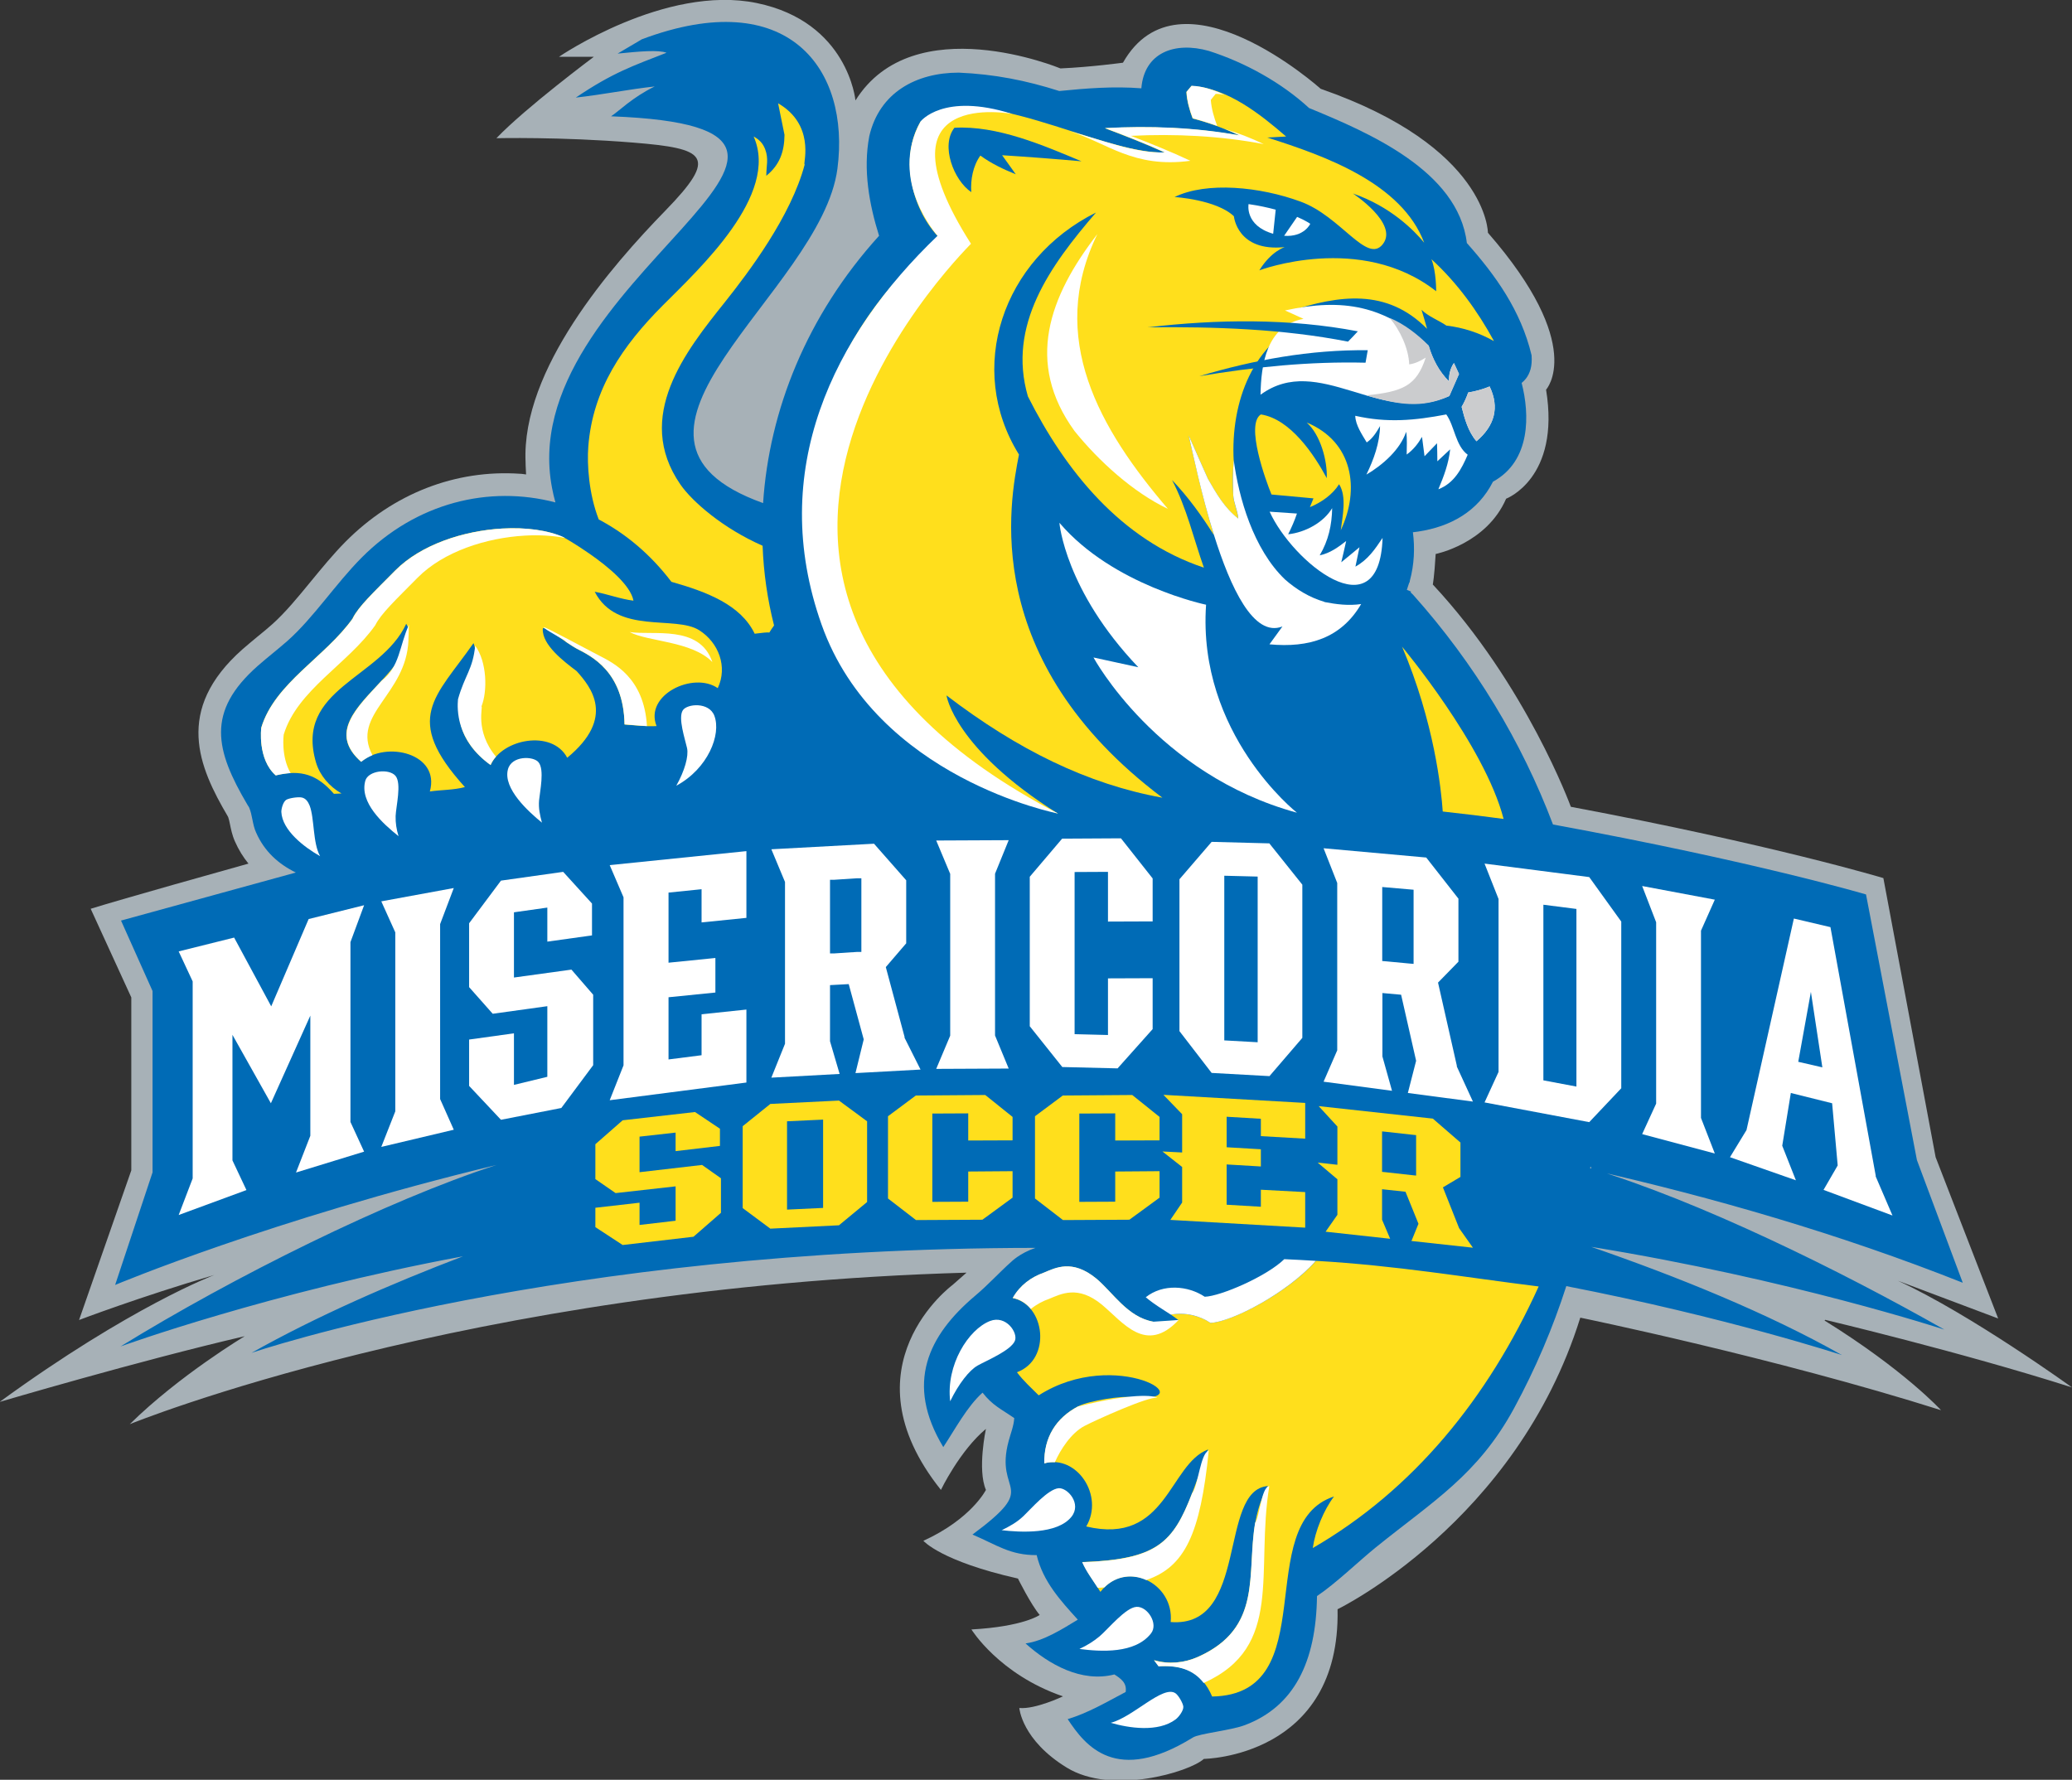 <?xml version="1.0" encoding="UTF-8"?>
<svg id="Layer_2" data-name="Layer 2" xmlns="http://www.w3.org/2000/svg" viewBox="0 0 122.92 105.6">
  <rect x="0" y="0" width="122.92" height="105.6" fill="#333333" stroke="none"/>
  <defs>
    <style>
      .cls-1, .cls-2 {
        fill: #fff;
      }

      .cls-3 {
        fill: #a7b1b7;
      }

      .cls-4 {
        fill: #ffdf1c;
      }

      .cls-2, .cls-5 {
        fill-rule: evenodd;
      }

      .cls-6, .cls-5 {
        fill: #006bb6;
      }

      .cls-7 {
        fill: #cbccce;
      }
    </style>
  </defs>
  <g id="Layer_1-2" data-name="Layer 1">
    <path class="cls-3" d="m108.28,78.31s7.99,1.89,14.64,4.01c0,0-6.02-4.35-10.33-6.33l5.95,2.24-3.71-9.57-3.1-16.56s-6.55-1.98-18.54-4.23c0,0-2.64-7.24-8.19-13.19,0,0,.09-.43.17-1.81,0,0,3.02-.6,4.18-3.28,0,0,3.23-1.21,2.37-6.47,0,0,2.41-2.59-3.45-9.31,0,0,0-5.09-9.92-8.54,0,0-8.36-7.5-11.73-1.55,0,0-1.9.26-3.71.34,0,0-8.71-3.62-12.16,1.9,0,0-.43-4.66-5.86-5.78-5.43-1.12-11.73,3.19-11.73,3.19h2.07s-4.05,3.02-5.78,4.83c0,0,3.79-.09,8.11.26,4.31.35,5.09.78,1.9,4.05-3.19,3.28-8.54,9.4-8.28,14.92,0,0,0,.27.03.72-.12-.01-.24-.04-.36-.04-3.83-.26-7.51,1.17-10.36,4.04-.73.74-1.4,1.56-2.05,2.35-.77.94-1.5,1.83-2.28,2.53-.28.25-.57.49-.88.74-.29.24-.59.49-.89.75-4.08,3.61-2.59,7-.88,9.91,0,0,.02.03.03.06.04.11.07.25.1.4.06.29.13.66.3,1.04.22.5.49.93.8,1.31-1.4.39-7.39,2.07-9.36,2.68l2.41,5.26v10.26l-3.1,8.88s3.62-1.38,8.02-2.67c0,0-4.95,1.86-12.73,7.53,0,0,8.25-2.44,14.54-3.9,0,0-3.89,2.33-6.82,5.22,0,0,19.92-8.14,49.64-8.99l-.83.73s-6.55,4.83-.69,12.16c0,0,1.12-2.33,2.67-3.62,0,0-.52,2.41,0,3.62,0,0-.86,1.72-3.71,3.02,0,0,1.03,1.21,5.61,2.24,0,0,.77,1.55,1.29,2.16,0,0-.95.69-4.05.86,0,0,1.64,2.67,5.43,3.97,0,0-1.64.78-2.59.69,0,0,.14,1.9,2.82,3.54,2.67,1.64,7.27.26,8.13-.52,0,0,8.11-.09,7.93-8.88,0,0,10.61-5.14,14.4-17.3,0,0,11.5,2.36,21.4,5.49,0,0-2.17-2.38-6.91-5.32Z"/>
    <path class="cls-6" d="m94.33,69.31c.06-.35.11.47.16.12,7.05,1.6,14.6,3.76,21.95,6.68l-2.72-7.28-3.02-15.76s-6.59-1.95-18.57-4.15c-1.86-4.91-4.64-9.53-8.28-13.61-.05-.06-.11-.11-.16-.15,0-.02.01-.04.02-.06l-.25-.1.18-.55c.26-.96.3-1.93.18-2.87l.31-.04c1.93-.29,3.55-1.2,4.44-2.96,2.26-1.23,2.18-4.01,1.7-5.86.08-.06.17-.15.25-.25.24-.31.39-.73.34-1.39-.63-2.65-2.14-4.75-3.84-6.66-.51-4.3-5.89-6.58-9.36-8.01-1.64-1.51-3.79-2.7-5.95-3.39-2.02-.57-3.83.1-4,2.22-1.66-.13-3.25,0-4.87.16-1.97-.63-3.86-1-5.96-1.09-2.52,0-4.71,1.17-5.31,3.77-.38,2,0,4.06.58,5.91-4.29,4.73-6.52,10.37-6.88,15.86-11.03-3.95,3.45-12.5,4.41-19.84.77-5.88-2.88-10.95-11.6-7.68l-1.44.85c1.3-.13,2.42-.23,2.9-.05-1.96.77-3.16,1.16-5.38,2.66,1.57-.17,3.12-.49,4.68-.66-1.35.66-2.12,1.47-2.59,1.77,18.5.71-6.27,9.77-3.44,22.34,0,0,.04.22.14.57-3.93-1.03-8.24,0-11.5,3.28-1.54,1.55-2.84,3.55-4.39,4.93-.58.51-1.19.98-1.77,1.49-3.08,2.72-2.52,5-.61,8.24l.1.16c.2.47.19.99.41,1.48.5,1.14,1.34,1.88,2.36,2.38l-10.37,2.85,1.87,4.18v10.76l-2.22,6.68s9.28-3.9,22.63-7.12h0c-6.49,2.1-15.61,6.64-22.31,10.77,0,0,8.83-3.21,20.32-5.35-4.22,1.61-8.68,3.55-12.55,5.73,0,0,18.12-6.21,46.51-6.23-.94.32-1.43.82-1.43.82-.69.61-1.35,1.35-2.16,2.03-2.78,2.35-4.16,5.19-1.88,8.97.69-1.04,1.42-2.42,2.33-3.23.59.76,1.1.97,1.88,1.51-.03.47-.21.9-.33,1.35-.88,3.24,1.94,2.53-2.15,5.56,1.44.61,2.23,1.23,3.81,1.22.38,1.58,1.42,2.7,2.44,3.83-.96.58-2.02,1.26-3.1,1.41,1.39,1.25,3.32,2.34,5.27,1.84.39.25.75.5.67,1.04-1.14.6-2.23,1.25-3.44,1.61,1.04,1.58,2.86,3.92,7.43,1.09.39-.24,2.23-.41,3.1-.74,2.89-1.1,4.21-3.72,4.26-7.65,1.14-.77,2.41-2.01,3.49-2.89,3.42-2.76,6.05-4.3,8.2-8.25,1.28-2.36,2.31-4.79,3.1-7.25,9.52,1.85,16.35,4.09,16.35,4.09-4.4-2.49-9.8-4.67-14.87-6.42,11.84,1.92,20.95,4.91,20.95,4.91-6.25-3.55-14.54-7.62-21.02-9.58Z"/>
    <path class="cls-6" d="m83.46,34.33l.17.14-.03.11c-.09-.08-.13-.17-.14-.25Z"/>
    <polygon class="cls-1" points="16.07 65.46 18.41 60.26 18.41 67.39 17.56 69.57 21.6 68.33 20.79 66.57 20.79 55.9 21.6 53.71 18.31 54.53 16.09 59.71 13.89 55.63 10.6 56.45 11.43 58.23 11.43 69.92 10.6 72.09 14.62 70.61 13.79 68.85 13.79 61.4 16.07 65.46"/>
    <polygon class="cls-1" points="22.62 53.48 23.45 55.32 23.45 65.94 22.62 68.05 26.92 67.03 26.11 65.21 26.11 54.83 26.92 52.69 22.62 53.48"/>
    <polygon class="cls-1" points="33.41 51.73 29.72 52.25 27.83 54.78 27.83 58.57 29.23 60.15 32.47 59.7 32.47 63.89 30.49 64.37 30.49 61.31 27.83 61.68 27.83 64.43 29.72 66.44 33.3 65.74 35.19 63.2 35.19 59.02 33.9 57.53 30.49 58 30.49 54.13 32.47 53.85 32.47 55.87 35.12 55.5 35.12 53.61 33.41 51.73"/>
    <polygon class="cls-1" points="36.17 51.33 36.99 53.24 36.99 63.21 36.17 65.28 44.28 64.23 44.28 59.9 41.62 60.18 41.62 62.61 39.66 62.86 39.66 59.17 42.44 58.89 42.44 56.84 39.66 57.12 39.66 52.96 41.62 52.76 41.62 54.73 44.28 54.46 44.28 50.5 36.17 51.33"/>
    <path class="cls-1" d="m53.67,61.55l-1.12-4.17,1.21-1.41v-3.74l-1.91-2.17-6.09.33.81,1.94v9.6l-.81,2.01,4.05-.22-.57-1.94v-3.33l1.11-.06.89,3.28-.49,2,3.86-.21-.96-1.91Zm-2.57-9.18v4.11h-.24s-1.38.09-1.38.09h-.24s0-.27,0-.27v-4.1h.24s1.38-.09,1.38-.09h.24s0,.27,0,.27Z"/>
    <path class="cls-1" d="m86.43,63.25l-1.12-4.95,1.21-1.24v-3.74l-1.91-2.44-6.09-.55.81,2.06v9.93l-.81,1.86,4.06.54-.57-2.04v-3.76l1.11.1.89,3.92-.49,1.91,3.86.51-.96-2.09Zm-2.57-10.17v4.11l-.24-.02-1.38-.13-.24-.02v-4.39l.24.02,1.38.12.24.02v.29Z"/>
    <polygon class="cls-1" points="55.54 49.87 56.37 51.85 56.37 61.45 55.54 63.42 59.84 63.4 59.03 61.44 59.03 51.84 59.84 49.85 55.54 49.87"/>
    <polygon class="cls-1" points="66.5 49.74 63.01 49.76 61.09 52.02 61.09 60.89 63.02 63.31 66.3 63.39 68.38 61.06 68.38 58.04 65.73 58.05 65.73 61.41 63.75 61.36 63.75 51.74 65.73 51.73 65.73 54.68 68.38 54.67 68.38 52.12 66.5 49.74"/>
    <path class="cls-1" d="m75.32,50.04l-3.44-.09-1.91,2.22v9.01l1.91,2.48,3.43.19,1.95-2.27v-9.09l-1.95-2.44Zm-.71,11.8l-1.98-.11v-9.77l1.98.05v9.83Z"/>
    <path class="cls-1" d="m94.28,52.04l-6.21-.8.83,2.1v10.26l-.83,1.81,6.21,1.17,1.9-2.01v-9.89l-1.9-2.64Zm-.76,12.43l-1.96-.37v-10.42l1.96.25v10.54Z"/>
    <polygon class="cls-1" points="97.42 52.57 98.25 54.72 98.25 65.48 97.42 67.29 101.73 68.44 100.91 66.33 100.91 55.22 101.73 53.38 97.42 52.57"/>
    <path class="cls-1" d="m111.28,69.78l-2.69-14.77-2.17-.51-2.81,12.55-.98,1.61,3.91,1.37-.81-2.05.51-3.13,2.45.61.33,3.69-.84,1.45,4.09,1.52-1-2.33Zm-4.6-6.78l.75-4.15.68,4.48-1.43-.33Z"/>
    <path class="cls-1" d="m65.89,102.22c1.32-.33,3.11-2.27,3.85-1.75.17.12.44.58.46.79.02.23-.27.62-.46.76-1.04.78-2.79.51-3.84.2Zm-9.52-19.07c-.26-2.16,1.08-4.27,2.36-4.77.95-.37,1.67.69,1.48,1.17-.23.57-1.65,1.16-2.21,1.47-.5.28-1.13,1.09-1.63,2.12Zm3.04,7.65c.5-.25.9-.46,1.31-.85.46-.44,1.45-1.59,2.08-1.65.53-.04,1.39.92.76,1.7-.85,1.05-3.04.92-4.15.79Zm4.64,7.03c.43-.2.82-.44,1.18-.74.51-.43,1.54-1.71,2.19-1.75.65-.04,1.32,1,.86,1.58-.95,1.21-2.97,1.08-4.23.92Z"/>
    <path class="cls-4" d="m71.81,78.49c-.66-.44-1.54-.64-2.35-.49,0,0-.01,0-.02-.01.16.1.31.21.46.33-2.53.72-3.59-1.39-4.86-2.45-1.44-1.18-2.43-.63-3.12-.35-.74.26-1.41.74-1.84,1.5,1.92.38,2.32,3.63.25,4.4.38.51.85.93,1.29,1.37,4.6-2.93,10,.5,5.49.12-.47-.12-2.52.2-3.15.53-1.29.68-2.03,1.82-2,3.38,1.92-.52,3.56,1.92,2.48,3.75,4.78,1.14,4.91-3.7,7.23-4.57-1.82,4.95-1.89,6.49-7.46,6.68.28.64.72,1.18,1.07,1.77,1.52-1.97,4.39-.51,4.17,1.79,4.67.37,2.8-7.84,5.77-8.07-2.05,3.59.65,7.98-4.14,10.13-.84.38-1.76.45-2.61.2l.27.36c1.47-.09,2.54.33,3.17,1.8,6.69-.12,2.29-10.25,7.23-11.87-.61.8-1.12,2.05-1.26,3.06,5.96-3.45,10.39-8.88,13.4-15.52-4.43-.55-8.4-1.24-13.21-1.52-1.64,1.87-5,3.63-6.25,3.68Z"/>
    <path class="cls-1" d="m71.81,78.49c1.26-.04,4.61-1.81,6.25-3.68-.62-.04-1.24-.07-1.87-.1-1.06,1.03-3.78,2.2-4.72,2.23-.99-.66-2.47-.79-3.5.03.14.12.29.23.44.34.04.03.08.06.13.09.13.09.26.18.39.26.01,0,.02.02.03.02.16.1.32.21.48.31,0,0,.01,0,.02.01.82-.15,1.69.05,2.35.49Z"/>
    <g>
      <path class="cls-1" d="m71.41,99.86c-.63-.82-1.53-1.06-2.68-.99l-.27-.36c.85.25,1.77.17,2.61-.2,3.86-1.73,2.87-4.91,3.39-7.96.27-.36.37-2.13.84-2.17-.83,5.07.89,9.52-3.88,11.67h-.02Z"/>
      <path class="cls-1" d="m61.16,77.67c-.27-.33-.63-.57-1.08-.66.43-.76,1.1-1.24,1.84-1.5.68-.28,1.68-.83,3.12.35.99.83,1.86,2.3,3.39,2.56l1.49-.1c-1.94,2.06-3.28.15-4.55-.91-1.43-1.18-2.43-.63-3.12-.35-.4.14-.77.34-1.1.61Z"/>
      <path class="cls-1" d="m62.58,86.76c-.2-.01-.41,0-.63.07-.03-1.56.71-2.7,2-3.38,3.7-.93,4.7-.57,4.7-.51-.47-.12-3.7,1.34-4.32,1.67-.79.42-1.42,1.4-1.75,2.15Z"/>
      <path class="cls-1" d="m68,93.75c-.79-.36-1.75-.29-2.49.44l-.39.02c-.32-.5-.68-.97-.92-1.52,4.45-.15,5.39-1.16,6.52-4.09.37-.46.48-2.35.99-2.54-.5,4.99-1.43,6.91-3.71,7.69Z"/>
    </g>
    <path class="cls-4" d="m20.93,36.68c-1.63,2.3-4.63,3.84-5.43,6.49,0,0-.24,1.87.86,2.83,1.53-.36,2.46-.03,3.45,1.1l.45-.02c-.73-.42-1.28-1.07-1.51-1.83-1.3-4.4,3.85-4.98,5.35-8.24l.1.19c.58,2.91-5.95,5.21-2.78,8,1.5-1.27,4.71-.49,4.08,1.76.69-.1,1.41-.08,2.08-.26-3.72-4.1-1.74-5.32.51-8.54.42.99-.49,2.43-.85,3.34.15-.05-.67,2.07,1.87,3.89.66-1.54,3.64-2.13,4.54-.43,2.9-2.39,1.4-4.2.56-5.14-.74-.56-2.06-1.55-2.01-2.51.01-.27,1.41.86,2.01,1.18.85.44,2.79,1.34,2.84,4.5.63.04,1.27.13,1.9.09-.74-1.86,2.19-3.25,3.63-2.25.6-1.27.05-2.7-1.09-3.43-1.43-.92-4.88.29-6.21-2.29.77.14,1.51.43,2.3.53-.17-.91-1.49-2.01-2.6-2.78-.83-.58-1.54-.98-1.54-.98-.92-.42-2.24-.6-3.65-.52-2.28.13-4.81.94-6.35,2.49-1.33,1.35-2.17,2.13-2.52,2.83Z"/>
    <path class="cls-1" d="m18.37,47.8c.29.76.18,2.22.62,3-.92-.52-2.25-1.52-2.3-2.63,0-.2.11-.61.3-.72.18-.1.71-.18.92-.13.22.05.36.23.46.48Zm21.75-1.18c.5-.89.74-1.75.64-2.23-.12-.54-.55-1.8-.25-2.25.26-.39,1.56-.5,1.87.33.42,1.11-.38,3.14-2.26,4.15Zm-7.97,2.19c-.81-.66-2.31-2.02-2.02-3.15.21-.84,1.52-.81,1.82-.43.36.44.08,1.72.03,2.26-.04.48.05.86.17,1.32Zm-8.51.8c-.93-.74-2.32-2-1.97-3.28.17-.62,1.41-.74,1.79-.3.38.45.03,1.82.01,2.39-.01.41.05.79.17,1.18Z"/>
    <path class="cls-1" d="m22.09,44.81c-.24.1-.46.23-.66.39-1.93-1.7-.25-3.22,1.21-4.81,1.09-.84,1.04-2.05,1.62-3.32l-.03.92c-.12,3.23-3.42,4.38-2.14,6.81Zm7.34.08c-.14.15-.25.32-.33.5-2.05-1.47-1.98-3.34-1.93-3.9.4-1.43.88-1.76,1.02-3.18.7.95.74,2.7.37,3.61.12-.04-.42,1.43.86,2.97Zm8.94-1.81c-.44-.02-.88-.07-1.32-.1-.05-3.15-1.99-4.06-2.84-4.5-.17-.09-.39-.24-.64-.4-.03-.12-1.35-.76-1.31-.87.02-.06,2.68,1.38,3.29,1.69.82.43,2.66,1.28,2.83,4.18Zm-1.02-5.58c1.38.22,4.15-.46,4.91,1.78-1.22-1.25-3.82-1.2-4.91-1.78Zm-16.42-.82c.35-.7,1.19-1.49,2.52-2.83,1.54-1.55,4.07-2.36,6.35-2.49,1.41-.08,2.72.1,3.65.52l.04.03c-.71-.13-1.52-.18-2.36-.13-2.28.13-4.81.94-6.35,2.49-1.33,1.35-2.17,2.13-2.52,2.83-1.62,2.3-4.63,3.84-5.43,6.49,0,0-.17,1.29.41,2.28-.27.02-.56.06-.88.14-1.1-.96-.86-2.83-.86-2.83.8-2.65,3.8-4.19,5.43-6.49Z"/>
    <g>
      <path class="cls-4" d="m88.62,20.22c-.96-1.76-2.18-3.45-3.7-4.84.29.73.28,1.9.28,1.9-4.48-3.51-10.49-1.24-10.49-1.24.7-1.14,1.51-1.38,1.51-1.38-2.83.3-3.02-1.83-3.02-1.83-1.04-.99-3.52-1.14-3.52-1.14,1.91-.93,5.08-.61,7.47.27,2.4.87,3.95,3.74,4.89,2.52.94-1.22-1.78-3-1.78-3,2.23.77,3.62,2.18,4.23,2.92h0c-1.34-3.53-5.85-5.14-9.31-6.24.38-.02.75-.04,1.12-.06-1.52-1.31-3.48-2.89-5.62-3-.1.12-.2.24-.3.36.03.54.18,1.06.37,1.57.96.25,1.89.59,2.78,1.01-2.62-.47-5.32-.58-7.98-.43,1.2.45,2.38.92,3.55,1.44-3.93.09-11.35-4.52-14.49-1.83-1.22,2.04-.58,5.06,1.01,6.78.11,0,.22,0,.33.02-6.1,4.87-8.77,11.91-8.03,19.07.88,8.4,6.35,12.09,14.85,15.19-6.17-3.88-6.62-7.02-6.62-7.02,4.23,3.23,8.38,5.27,12.81,6.07-10.92-8.21-9.05-17.57-8.51-20.36-3.17-5.1-.99-11.59,4.57-14.36-2.73,3.17-5.27,6.69-4.04,10.91,2.21,4.38,5.49,8.51,10.44,10.16-.62-1.75-1.01-3.52-1.89-5.2.97,1.02,1.77,2.13,2.49,3.28-.74-2.39-1.25-4.87-1.5-5.91.38.86.77,1.71,1.14,2.57.5.87.98,1.72,1.8,2.36-.04-.46-.28-.96-.3-1.41-.03-.72-.04-1.29.03-2-.2-3.55,1.17-7.12,4.41-8.38-.36-.18-.72-.35-1.08-.53,2.9-.94,5.74-1.38,8.14,1.05-.11-.38-.21-.76-.33-1.13.42.41,1,.61,1.48.94.98.11,1.95.43,2.8.91Z"/>
      <path class="cls-4" d="m79.54,31.46c1.15-2.44.73-5.25-2.02-6.39.82.73,1.23,2.27,1.19,3.3-.74-1.38-2.15-3.51-3.91-3.78-.93.59.3,3.95.63,4.75.83.08,1.66.15,2.49.23-.07.17-.14.35-.21.52.68-.28,1.35-.75,1.73-1.36.47.73.2,1.93.1,2.73Z"/>
      <path class="cls-1" d="m80.4,24.67c1.9.43,3.52.28,5.4-.08.5.7.54,1.85,1.27,2.39-.36.84-.8,1.69-1.74,2.05.33-.78.61-1.53.7-2.37-.25.24-.51.47-.76.71,0-.36-.01-.71-.02-1.07-.25.26-.49.51-.74.77-.05-.38-.1-.77-.15-1.15-.23.4-.52.77-.91,1.05,0-.45.04-.91-.03-1.35-.36,1.06-1.38,1.96-2.36,2.54.44-.9.79-1.88.81-2.88-.21.36-.43.73-.79.97-.28-.47-.66-1.02-.68-1.57Z"/>
      <path class="cls-1" d="m82.02,31.93c-.19,5.65-5.36,1.39-6.7-1.57.54.04,1.08.07,1.62.11-.14.42-.32.83-.52,1.23,1.02-.11,2.1-.7,2.61-1.55-.02,1.01-.22,1.92-.74,2.8.6-.12,1.11-.49,1.57-.85-.09.42-.19.84-.29,1.26.36-.29.72-.59,1.08-.89-.08.38-.16.77-.24,1.15.75-.42,1.15-1.02,1.6-1.69Z"/>
      <path class="cls-1" d="m85.97,23.5c-4.05,1.8-7.74-2.6-11.19-.08.03-1.76.34-4.11,2.55-4.5-.37-.17-.73-.34-1.1-.5,3.46-.75,5.91-.29,8.52,2.09.23.78.61,1.53,1.21,2.12-.02-.37.07-.77.29-1.09.1.22.2.43.3.65-.19.44-.39.88-.58,1.32Z"/>
      <path class="cls-1" d="m87.09,23.29c.44-.07.87-.19,1.28-.36.6,1.25.3,2.33-.78,3.25-.49-.57-.7-1.33-.88-2.04.16-.27.29-.56.39-.85Z"/>
      <path class="cls-2" d="m72.21,7.47c-.48-.17-.96-.32-1.45-.45-.19-.5-.34-1.03-.37-1.57.1-.12.2-.24.3-.36.69.02,1.35.26,1.96.54-.17-.04-.35-.06-.53-.06-.1.12-.2.24-.29.36.04.53.19,1.04.38,1.54Z"/>
      <path class="cls-2" d="m63.53,7.81c1.65.43,3.85,1.31,5.57,1.23-1.16-.53-2.35-.99-3.55-1.44,2.66-.15,5.36-.04,7.98.43-.29-.14-.59-.27-.89-.39.8.25,1.58.55,2.33.91-2.58-.49-5.25-.62-7.88-.49,1.19.46,2.38.94,3.53,1.48-3.39.46-4.96-1.08-7.1-1.73Z"/>
      <path class="cls-7" d="m85.97,23.5c-1.63.75-2.99.52-4.93-.04,2.19-.22,2.99-.57,3.54-2.24-.31.19-.61.35-.98.4-.03-.92-.54-2.05-1.17-2.76.85.34,1.71,1.01,2.33,1.65.23.78.61,1.53,1.21,2.12-.02-.37.07-.77.29-1.09.1.22.2.43.3.65-.19.44-.39.88-.58,1.32Z"/>
      <path class="cls-7" d="m87.09,23.29c.44-.07.87-.19,1.28-.36.6,1.25.3,2.33-.78,3.25-.49-.57-.7-1.33-.88-2.04.16-.27.29-.56.39-.85Z"/>
      <path class="cls-2" d="m69.3,30.21c-4.07-4.75-7.2-10.16-4.2-16.32-2.87,3.71-4.3,7.63-1.35,11.69,1.42,1.76,3.46,3.63,5.55,4.62Z"/>
      <path class="cls-5" d="m80.56,19.66c-4.06-.78-8.37-.72-12.47-.24,3.96-.04,8,.09,11.88.85.2-.2.4-.41.59-.62Z"/>
      <path class="cls-5" d="m81.14,20.78c-3.41-.04-6.75.57-9.99,1.54,3.27-.55,6.54-.88,9.86-.8.04-.25.09-.49.13-.74Z"/>
      <path class="cls-1" d="m74.07,12.11s-.24,1.27,1.46,1.76l.15-1.43c-.45-.12-.98-.24-1.61-.33Z"/>
      <path class="cls-1" d="m76.95,12.87l-.77,1.12c1.19.09,1.55-.71,1.55-.71,0,0-.24-.18-.78-.41Z"/>
      <path class="cls-1" d="m62.85,31.03s.33,4,4.68,8.56l-2.66-.58s3.75,6.94,12.07,9.21c0,0-5.92-4.66-5.39-12.34,0,0-5.52-1.14-8.69-4.85Z"/>
      <path class="cls-6" d="m64.16,9.57c-1.57-.14-3.14-.26-4.71-.36.27.38.54.75.81,1.13-.74-.3-1.46-.64-2.1-1.11-.44.61-.59,1.44-.54,2.17-1.04-.7-1.83-2.76-1-3.82,2.55-.14,5.24,1.03,7.54,1.99Z"/>
      <path class="cls-1" d="m60.04,6.76s-8.38-1.62-2.44,7.7c.74-.65-21.33,20.01,5.17,33.81,0,0-10.79-2.08-14.03-11.21-3.24-9.13.68-17.13,6.88-23.07,0,0-2.94-3.26-1.01-6.78,0,0,1.33-1.75,5.44-.45Z"/>
      <path class="cls-1" d="m78.57,35.71c-.88-.26-1.66-.73-2.34-1.33-1.88-1.8-2.75-4.87-3.04-7.09,0,.03,0,.05,0,.07-.07.71-.05,1.28-.03,2,.02.46.27.96.3,1.41-.82-.64-1.3-1.49-1.8-2.36-.38-.86-.76-1.71-1.14-2.57.24,1.04.75,3.52,1.5,5.91.98,3.12,2.35,6.09,4.06,5.42-.25.35-.51.71-.77,1.06,2.34.22,4.25-.36,5.44-2.39-.74.11-1.46.02-2.18-.12Z"/>
    </g>
    <path class="cls-4" d="m83.17,38.35c1.92,4.52,2.33,8.48,2.42,9.8,1.21.13,2.42.28,3.61.44-1.13-4.38-6.04-10.24-6.04-10.24Z"/>
    <path class="cls-4" d="m47.72,9.75c-.04-.17.6-2.37-1.56-3.62l.38,1.87c-.01,1.01-.29,1.79-1.08,2.43,0-.61.15-1-.07-1.58-.15-.39-.38-.58-.68-.75,1.54,3.47-3.21,7.83-5.4,10.03-2.36,2.37-4.15,4.95-4.41,8.37-.08,1.05.03,2.81.62,4.32,1.61.85,3.08,2.08,4.31,3.7,2.12.6,4.12,1.37,4.94,3.08.45-.06.78-.09.87-.07.08-.14.18-.28.28-.42-.39-1.53-.62-3.12-.68-4.73-2.33-1.02-4.17-2.61-4.88-3.64-2.77-4.02.32-7.91,2.64-10.81,1.4-1.76,3.93-5.1,4.74-8.18Z"/>
    <polygon class="cls-4" points="41.23 65.98 36.94 66.47 35.32 67.89 35.32 69.96 36.52 70.79 40.08 70.39 40.08 72.43 37.94 72.68 37.94 71.36 35.32 71.66 35.32 72.81 36.94 73.87 41.14 73.38 42.77 71.96 42.77 69.91 41.65 69.12 37.94 69.55 37.94 67.44 40.08 67.2 40.08 68.3 42.71 67.99 42.71 66.97 41.23 65.98"/>
    <polygon class="cls-4" points="58.45 64.97 54.33 65 52.68 66.23 52.68 71.11 54.34 72.39 58.28 72.37 60.07 71.06 60.07 69.49 57.44 69.51 57.44 71.3 55.31 71.31 55.31 66.07 57.44 66.06 57.44 67.67 60.07 67.66 60.07 66.27 58.45 64.97"/>
    <polygon class="cls-4" points="67.17 64.97 63.05 65 61.4 66.23 61.4 71.11 63.06 72.39 67 72.37 68.79 71.06 68.79 69.49 66.16 69.51 66.16 71.3 64.03 71.31 64.03 66.07 66.16 66.06 66.16 67.67 68.79 67.66 68.79 66.27 67.17 64.97"/>
    <path class="cls-4" d="m49.78,65.3l-4.08.2-1.64,1.32v4.86l1.64,1.22,4.07-.2,1.67-1.38v-4.79l-1.67-1.23Zm-.95,6.37l-2.14.1v-5.24l2.14-.1v5.24Z"/>
    <path class="cls-4" d="m83.72,73.63l3.66.4-.82-1.16-.96-2.42,1.04-.62v-2.04l-1.64-1.42-6.77-.74,1.11,1.21v2.27l-1.17-.13,1.17.99v2.11l-.7,1,3.83.42-.48-1.13v-1.81l1.39.15.77,1.9-.42,1.03h0Zm.29-6.12v2.24l-.2-.02-1.62-.18-.2-.02v-2.4l.2.02,1.62.18.2.02v.16Z"/>
    <path class="cls-4" d="m74.8,68.19l-2.03-.12v-1.81l2.03.12v1.03l2.63.15v-2.12l-8.41-.48,1.11,1.15v2.27l-1.17-.06,1.17.92v2.11l-.7,1.03,8,.46v-2.11l-2.63-.14v1.01l-2.03-.12v-2.39l2.03.12v-1.03Z"/>
  </g>
</svg>